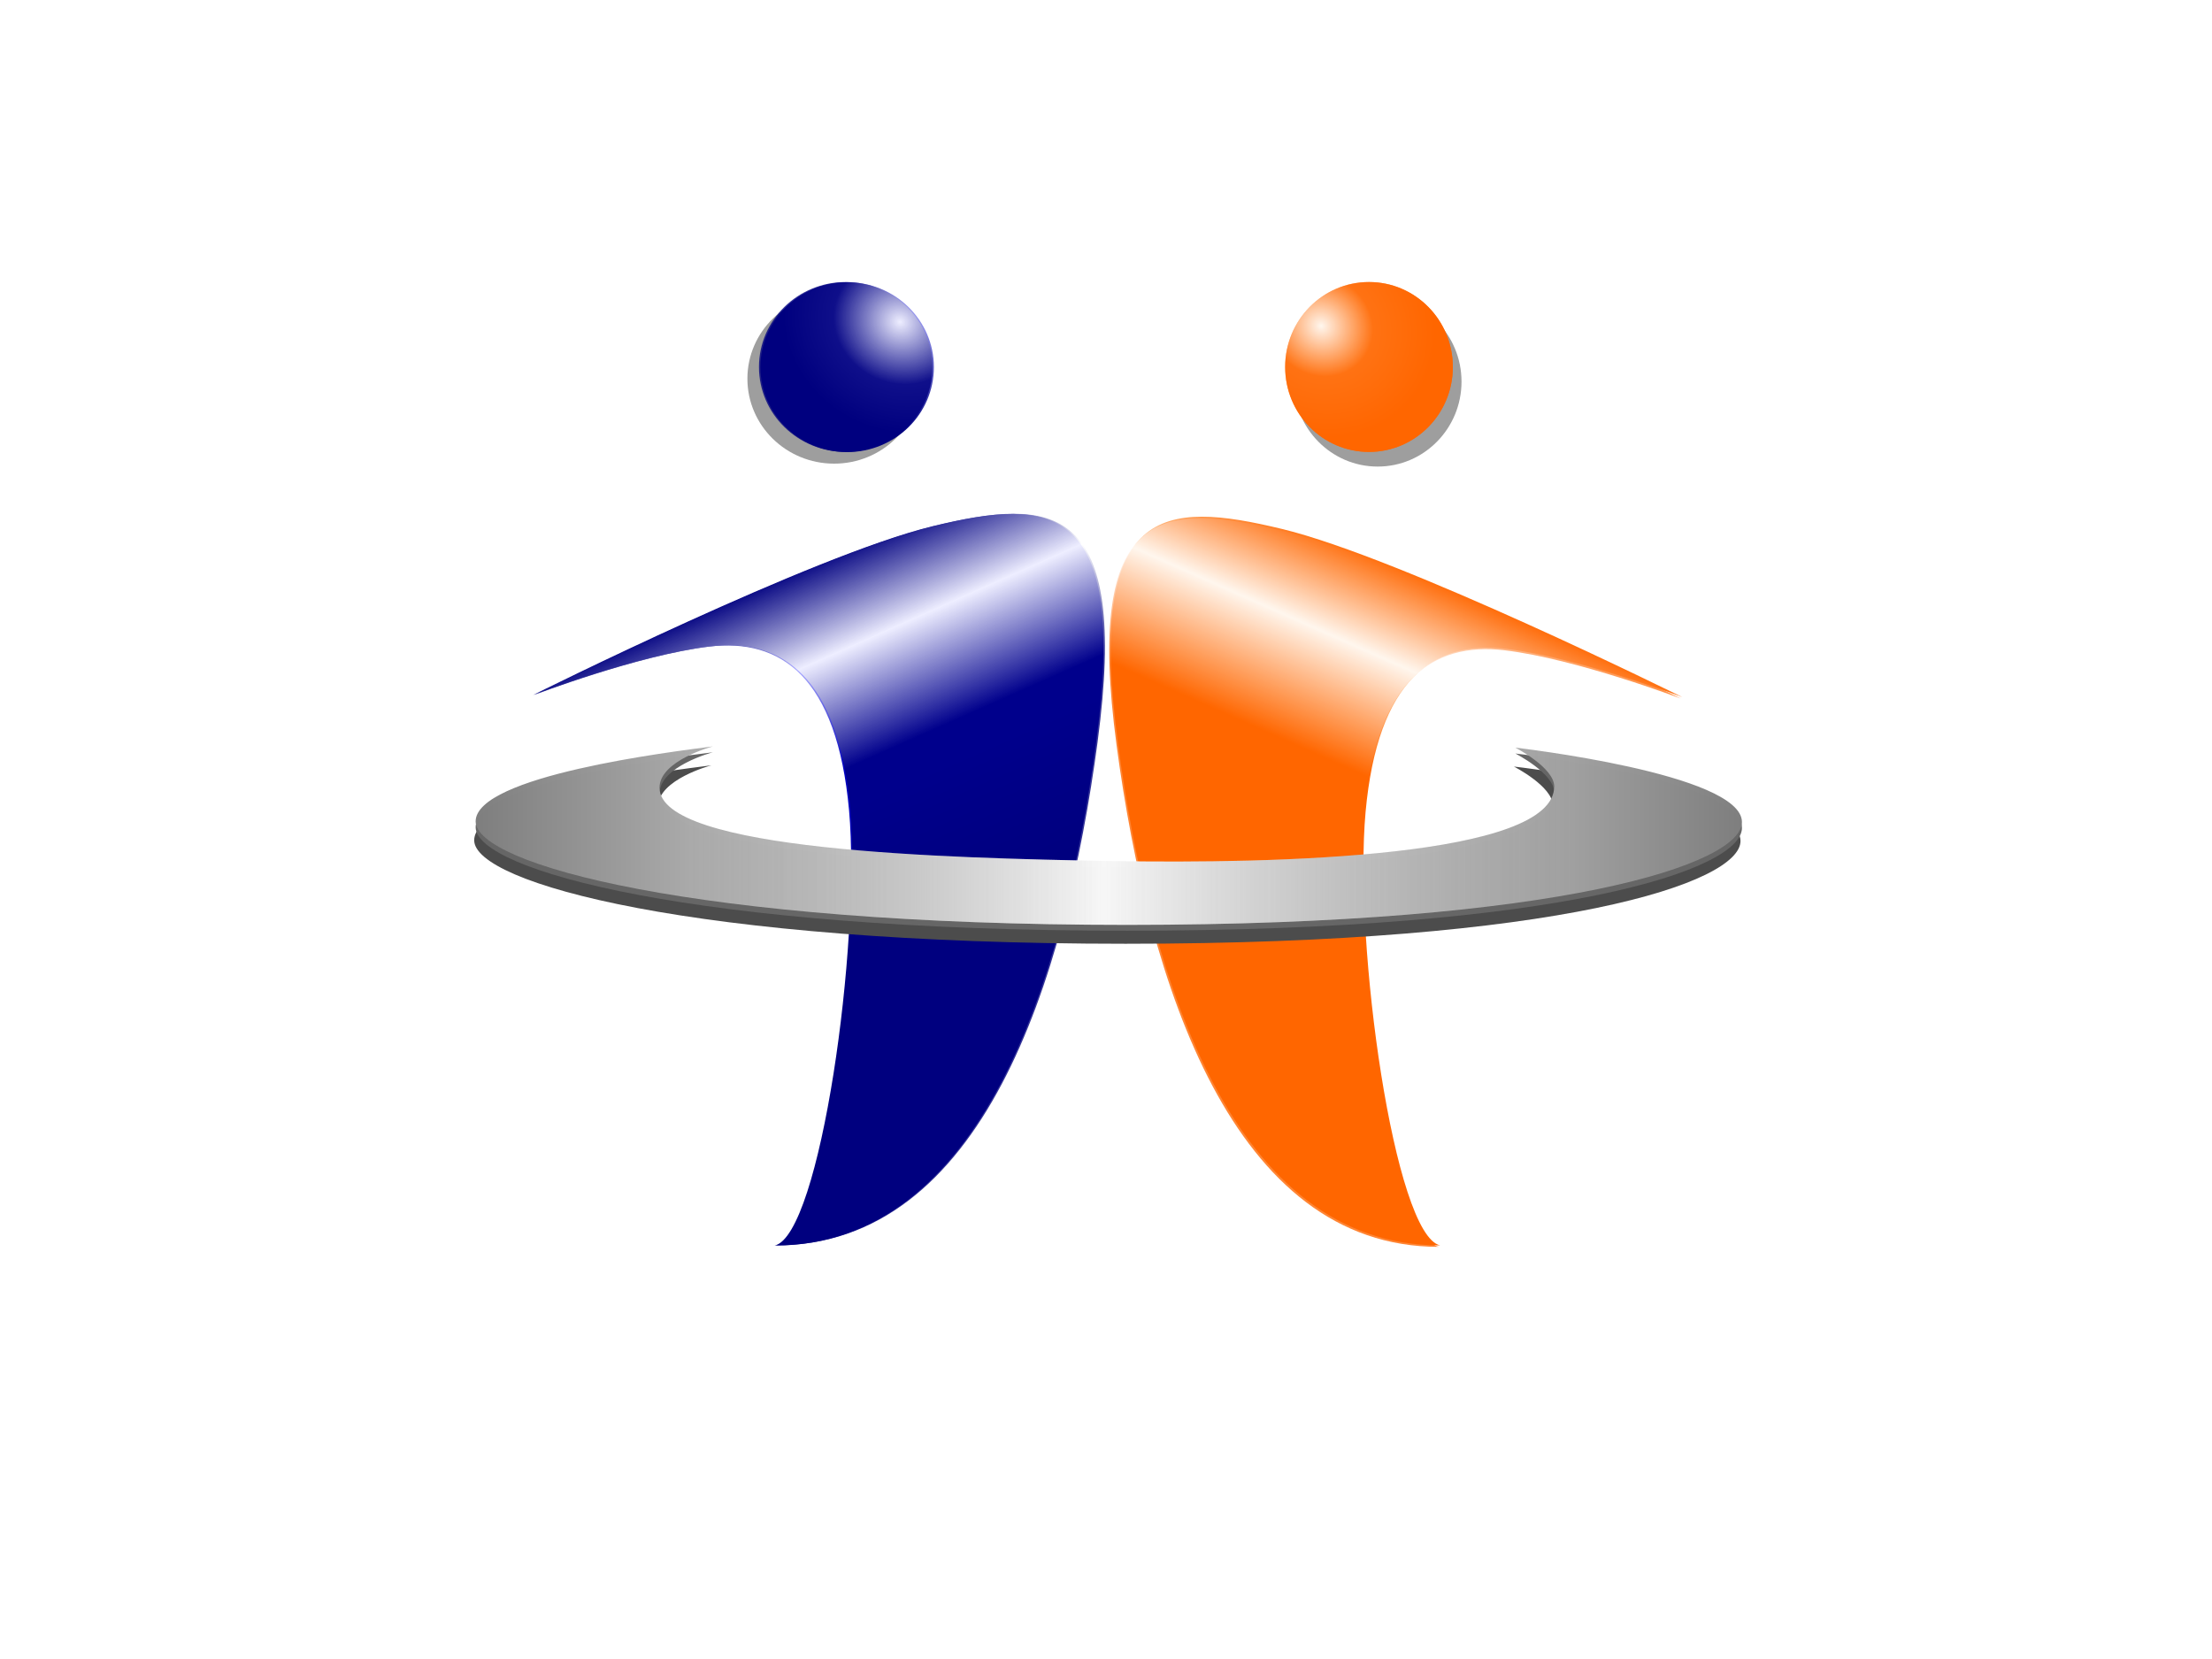 <?xml version="1.0"?><svg width="800" height="600" xmlns="http://www.w3.org/2000/svg">
 <title>Logo ICP</title>
 <defs>
  <linearGradient id="svg_11">
   <stop stop-color="#00007f" offset="0"/>
   <stop stop-color="#ffffff" stop-opacity="0.996" offset="1"/>
  </linearGradient>
  <linearGradient id="svg_12" x1="0" y1="1" x2="0" y2="0.004">
   <stop stop-color="#00007f" offset="0"/>
   <stop stop-color="#ffffff" stop-opacity="0.996" offset="0.703"/>
   <stop stop-color="#00007f" stop-opacity="0.996" offset="1"/>
  </linearGradient>
  <linearGradient id="svg_13" x1="0.188" y1="1" x2="0" y2="0.004">
   <stop stop-color="#00007f" offset="0"/>
   <stop stop-color="#ffffff" stop-opacity="0.996" offset="0.855"/>
   <stop stop-color="#00007f" stop-opacity="0.996" offset="1"/>
  </linearGradient>
  <linearGradient id="svg_14" x1="0.262" y1="1" x2="0" y2="0.176">
   <stop stop-color="#00007f" offset="0"/>
   <stop stop-color="#ffffff" stop-opacity="0.996" offset="0.855"/>
   <stop stop-color="#00007f" stop-opacity="0.996" offset="1"/>
  </linearGradient>
  <linearGradient id="svg_15" x1="0.262" y1="1" x2="0" y2="0.176">
   <stop stop-color="#00007f" offset="0.602"/>
   <stop stop-color="#ffffff" stop-opacity="0.996" offset="0.855"/>
   <stop stop-color="#00007f" stop-opacity="0.996" offset="1"/>
  </linearGradient>
  <linearGradient id="svg_16" x1="0.262" y1="1" x2="0" y2="0.176">
   <stop stop-color="#00007f" offset="0.602"/>
   <stop stop-color="#ffffff" stop-opacity="0.996" offset="0.855"/>
   <stop stop-color="#00007f" stop-opacity="0.996" offset="0.93"/>
  </linearGradient>
  <linearGradient id="svg_17" x1="0.684" y1="1">
   <stop stop-color="#ff7f00" offset="0.469"/>
   <stop stop-color="#ffffff" stop-opacity="0.996" offset="0.664"/>
   <stop stop-color="#ff7f00" stop-opacity="0.996" offset="0.746"/>
  </linearGradient>
  <linearGradient id="svg_18" x1="0.684" y1="1" x2="1" y2="0">
   <stop stop-color="#ff7f00" offset="0.566"/>
   <stop stop-color="#ffffff" stop-opacity="0.996" offset="0.742"/>
   <stop stop-color="#ff7f00" stop-opacity="0.996" offset="0.848"/>
  </linearGradient>
  <linearGradient id="svg_19" x1="0.684" y1="1" x2="1" y2="0">
   <stop stop-color="#ff7f00" offset="0.566"/>
   <stop stop-color="#ffffff" stop-opacity="0.996" offset="0.695"/>
   <stop stop-color="#ff7f00" stop-opacity="0.996" offset="0.781"/>
  </linearGradient>
  <linearGradient id="svg_20" x1="0.684" y1="1" x2="1" y2="0">
   <stop stop-color="#ff7f00" offset="0.547"/>
   <stop stop-color="#ffffff" stop-opacity="0.996" offset="0.719"/>
   <stop stop-color="#ff7f00" stop-opacity="0.996" offset="0.781"/>
  </linearGradient>
  <linearGradient id="svg_21" x1="0.684" y1="1" x2="1" y2="0">
   <stop stop-color="#ff7f00" offset="0.547"/>
   <stop stop-color="#ffffff" stop-opacity="0.996" offset="0.738"/>
   <stop stop-color="#ff7f00" stop-opacity="0.996" offset="0.781"/>
  </linearGradient>
  <radialGradient id="svg_22" spreadMethod="pad" gradientTransform="rotate(31.655,0.5,0.5) translate(0,0.272) scale(1,0.455)">
   <stop stop-color="#ffffff" stop-opacity="0.996" offset="0"/>
   <stop stop-color="#ff7f00" offset="0.48"/>
  </radialGradient>
  <radialGradient id="svg_23" spreadMethod="pad" gradientTransform="rotate(32,0.5,0.5) translate(0,0.038) scale(1,0.924)" cx="0.5" cy="0.5" r="0.791">
   <stop stop-color="#ffffff" stop-opacity="0.996" offset="0"/>
   <stop stop-color="#ff7f00" offset="0.48"/>
  </radialGradient>
  <radialGradient id="svg_24" spreadMethod="pad" gradientTransform="rotate(32,0.215,0.258) translate(0,0.021) scale(1,0.92)" cx="0.215" cy="0.258" r="0.791">
   <stop stop-color="#ffffff" stop-opacity="0.996" offset="0"/>
   <stop stop-color="#ff7f00" offset="0.48"/>
  </radialGradient>
  <linearGradient id="svg_25" x1="0.293" y1="1" x2="0" y2="0.176">
   <stop stop-color="#00007f" offset="0.602"/>
   <stop stop-color="#ffffff" stop-opacity="0.996" offset="0.855"/>
   <stop stop-color="#00007f" stop-opacity="0.996" offset="0.93"/>
  </linearGradient>
  <linearGradient id="svg_26" x1="0.242" y1="0.992" x2="0" y2="0.176">
   <stop stop-color="#00007f" offset="0.602"/>
   <stop stop-color="#ffffff" stop-opacity="0.996" offset="0.855"/>
   <stop stop-color="#00007f" stop-opacity="0.996" offset="0.93"/>
  </linearGradient>
  <linearGradient id="svg_27" x1="0.254" y1="1" x2="0" y2="0.176">
   <stop stop-color="#00007f" offset="0.602"/>
   <stop stop-color="#ffffff" stop-opacity="0.996" offset="0.855"/>
   <stop stop-color="#00007f" stop-opacity="0.996" offset="0.93"/>
  </linearGradient>
  <linearGradient id="svg_28" x1="0.254" y1="1" x2="0" y2="0.176">
   <stop stop-color="#00007f" offset="0.602"/>
   <stop stop-color="#ffffff" stop-opacity="0.996" offset="0.879"/>
   <stop stop-color="#00007f" stop-opacity="0.996" offset="0.93"/>
  </linearGradient>
  <linearGradient id="svg_29" x1="0.254" y1="1" x2="0" y2="0.176">
   <stop stop-color="#00007f" offset="0.684"/>
   <stop stop-color="#ffffff" stop-opacity="0.996" offset="0.879"/>
   <stop stop-color="#00007f" stop-opacity="0.996" offset="0.93"/>
  </linearGradient>
  <linearGradient id="svg_30" x1="0.254" y1="1" x2="0" y2="0.227">
   <stop stop-color="#00007f" offset="0.684"/>
   <stop stop-color="#ffffff" stop-opacity="0.996" offset="0.879"/>
   <stop stop-color="#00007f" stop-opacity="0.996" offset="0.93"/>
  </linearGradient>
  <linearGradient id="svg_31" x1="0.277" y1="1" x2="0" y2="0.227">
   <stop stop-color="#00007f" offset="0.684"/>
   <stop stop-color="#ffffff" stop-opacity="0.996" offset="0.879"/>
   <stop stop-color="#00007f" stop-opacity="0.996" offset="0.93"/>
  </linearGradient>
  <linearGradient id="svg_32" x1="0.277" y1="1" x2="0" y2="0.227" spreadMethod="repeat">
   <stop stop-color="#00007f" offset="0.684"/>
   <stop stop-color="#ffffff" stop-opacity="0.996" offset="0.879"/>
   <stop stop-color="#00007f" stop-opacity="0.996" offset="0.93"/>
  </linearGradient>
  <linearGradient id="svg_33" x1="0.273" y1="1" x2="0.016" y2="0.219" spreadMethod="pad">
   <stop stop-color="#00007f" offset="0.684"/>
   <stop stop-color="#ffffff" stop-opacity="0.996" offset="0.879"/>
   <stop stop-color="#00007f" stop-opacity="0.996" offset="0.93"/>
  </linearGradient>
  <linearGradient id="svg_34" x1="0.285" y1="1" x2="0.016" y2="0.219" spreadMethod="pad">
   <stop stop-color="#00007f" offset="0.684"/>
   <stop stop-color="#ffffff" stop-opacity="0.996" offset="0.879"/>
   <stop stop-color="#00007f" stop-opacity="0.996" offset="0.93"/>
  </linearGradient>
  <linearGradient id="svg_35" x1="0.684" y1="1" x2="1" y2="0">
   <stop stop-color="#ff7f00" offset="0.547"/>
   <stop stop-color="#ffffff" stop-opacity="0.996" offset="0.668"/>
   <stop stop-color="#ff7f00" stop-opacity="0.996" offset="0.781"/>
  </linearGradient>
  <linearGradient id="svg_36" x1="0.684" y1="1" x2="1" y2="0">
   <stop stop-color="#ff7f00" offset="0"/>
   <stop stop-color="#ffaa56" stop-opacity="0.996" offset="0.676"/>
   <stop stop-color="#ff7f00" stop-opacity="0.996" offset="0.77"/>
  </linearGradient>
  <linearGradient id="svg_37" x1="0.684" y1="1" x2="1" y2="0">
   <stop stop-color="#ff7f00" offset="0"/>
   <stop stop-color="#ffaa56" stop-opacity="0.996" offset="0.441"/>
   <stop stop-color="#ffd4aa" stop-opacity="0.996" offset="0.676"/>
   <stop stop-color="#ff7f00" stop-opacity="0.996" offset="0.77"/>
  </linearGradient>
  <radialGradient id="svg_38" spreadMethod="pad" gradientTransform="rotate(32,0.215,0.258) translate(0,0.021) scale(1,0.92)" cx="0.215" cy="0.258" r="0.791">
   <stop stop-color="#ffd4aa" stop-opacity="0.996" offset="0"/>
   <stop stop-color="#ff7f00" offset="0.48"/>
  </radialGradient>
  <radialGradient id="svg_39" spreadMethod="pad" gradientTransform="rotate(32,0.215,0.258) translate(0,0.021) scale(1,0.92)" cx="0.215" cy="0.258" r="0.791">
   <stop stop-color="#ffd4aa" stop-opacity="0.996" offset="0"/>
   <stop stop-color="#ff7f00" offset="0.48"/>
  </radialGradient>
  <radialGradient id="svg_40" spreadMethod="pad" gradientTransform="rotate(32,0.215,0.258) translate(0,0.021) scale(1,0.92)" cx="0.215" cy="0.258" r="1.445">
   <stop stop-color="#ffd4aa" stop-opacity="0.996" offset="0"/>
   <stop stop-color="#ff7f00" offset="0.48"/>
  </radialGradient>
  <linearGradient id="svg_41" x1="0.684" y1="1" x2="1" y2="0">
   <stop stop-color="#ff7f00" offset="0"/>
   <stop stop-color="#ffaa56" stop-opacity="0.996" offset="0.441"/>
   <stop stop-color="#ffd4aa" stop-opacity="0.996" offset="0.758"/>
   <stop stop-color="#ff7f00" stop-opacity="0.996" offset="0.859"/>
  </linearGradient>
  <linearGradient id="svg_42" x1="0.684" y1="1" x2="0.973" y2="0.066">
   <stop stop-color="#ff7f00" offset="0"/>
   <stop stop-color="#ffaa56" stop-opacity="0.996" offset="0.441"/>
   <stop stop-color="#ffd4aa" stop-opacity="0.996" offset="0.758"/>
   <stop stop-color="#ff7f00" stop-opacity="0.996" offset="0.859"/>
  </linearGradient>
  <linearGradient id="svg_43" x1="0.684" y1="1" x2="0.973" y2="0.066">
   <stop stop-color="#ff7f00" offset="0"/>
   <stop stop-color="#ffaa56" stop-opacity="0.996" offset="0.441"/>
   <stop stop-color="#ffd4aa" stop-opacity="0.996" offset="0.801"/>
   <stop stop-color="#ff7f00" stop-opacity="0.996" offset="0.914"/>
  </linearGradient>
  <linearGradient id="svg_44" x1="0.684" y1="1" x2="1" y2="0.09">
   <stop stop-color="#ff7f00" offset="0"/>
   <stop stop-color="#ffaa56" stop-opacity="0.996" offset="0.441"/>
   <stop stop-color="#ffd4aa" stop-opacity="0.996" offset="0.801"/>
   <stop stop-color="#ff7f00" stop-opacity="0.996" offset="0.887"/>
  </linearGradient>
  <linearGradient id="svg_45" x1="0.684" y1="1" x2="1" y2="0.164">
   <stop stop-color="#ff7f00" offset="0"/>
   <stop stop-color="#ffaa56" stop-opacity="0.996" offset="0.441"/>
   <stop stop-color="#ffd4aa" stop-opacity="0.996" offset="0.801"/>
   <stop stop-color="#ff7f00" stop-opacity="0.996" offset="0.887"/>
  </linearGradient>
  <linearGradient id="svg_46" x1="0.684" y1="1" x2="1" y2="0.137">
   <stop stop-color="#ff7f00" offset="0"/>
   <stop stop-color="#ffaa56" stop-opacity="0.996" offset="0.441"/>
   <stop stop-color="#ffd4aa" stop-opacity="0.996" offset="0.766"/>
   <stop stop-color="#ff7f00" stop-opacity="0.996" offset="0.887"/>
  </linearGradient>
  <linearGradient id="svg_47" x1="0.703" y1="1" x2="1" y2="0.137">
   <stop stop-color="#ff7f00" offset="0"/>
   <stop stop-color="#ffaa56" stop-opacity="0.996" offset="0.441"/>
   <stop stop-color="#ffd4aa" stop-opacity="0.996" offset="0.766"/>
   <stop stop-color="#ff7f00" stop-opacity="0.996" offset="0.887"/>
  </linearGradient>
  <linearGradient id="svg_48" x1="0.703" y1="1" x2="1" y2="0.168">
   <stop stop-color="#ff7f00" offset="0"/>
   <stop stop-color="#ffaa56" stop-opacity="0.996" offset="0.441"/>
   <stop stop-color="#ffd4aa" stop-opacity="0.996" offset="0.766"/>
   <stop stop-color="#ff7f00" stop-opacity="0.996" offset="0.914"/>
  </linearGradient>
  <linearGradient id="svg_49" x1="0.703" y1="1" x2="1" y2="0.168">
   <stop stop-color="#ff7f00" offset="0.332"/>
   <stop stop-color="#ffaa56" stop-opacity="0.996" offset="0.586"/>
   <stop stop-color="#ffd4aa" stop-opacity="0.996" offset="0.766"/>
   <stop stop-color="#ff7f00" stop-opacity="0.996" offset="0.914"/>
  </linearGradient>
  <linearGradient id="svg_52" x1="0.297" y1="1" x2="0" y2="0.168">
   <stop stop-color="#ff7f00" offset="0.332"/>
   <stop stop-color="#ffaa56" stop-opacity="0.996" offset="0.586"/>
   <stop stop-color="#ffd4aa" stop-opacity="0.996" offset="0.766"/>
   <stop stop-color="#ff7f00" stop-opacity="0.996" offset="0.914"/>
  </linearGradient>
  <radialGradient id="svg_53" spreadMethod="pad" gradientTransform="rotate(32,0.215,0.258) translate(0,0.021) scale(1,0.92)" cx="0.215" cy="0.258" r="1.445">
   <stop stop-color="#ffd4aa" stop-opacity="0.996" offset="0"/>
   <stop stop-color="#ff7f00" offset="0.48"/>
  </radialGradient>
  <radialGradient id="svg_54" spreadMethod="pad" gradientTransform="rotate(32,0.812,0.234) translate(0,0.019) scale(1,0.92)" cx="0.812" cy="0.234" r="1.445">
   <stop stop-color="#aaaaff" stop-opacity="0.996" offset="0"/>
   <stop stop-color="#00007f" stop-opacity="0.996" offset="0.48"/>
  </radialGradient>
  <linearGradient id="svg_55" x1="0.297" y1="1" x2="0" y2="0.168">
   <stop stop-color="#00007f" stop-opacity="0.996" offset="0.332"/>
   <stop stop-color="#0000bf" stop-opacity="0.996" offset="0.539"/>
   <stop stop-color="#0000ff" stop-opacity="0.996" offset="0.586"/>
   <stop stop-color="#aaaaff" stop-opacity="0.996" offset="0.766"/>
   <stop stop-color="#00007f" stop-opacity="0.996" offset="0.914"/>
  </linearGradient>
  <linearGradient id="svg_56" x1="0.297" y1="1" x2="0" y2="0.168">
   <stop stop-color="#00007f" stop-opacity="0.996" offset="0.332"/>
   <stop stop-color="#0000bf" stop-opacity="0.996" offset="0.539"/>
   <stop stop-color="#0000bf" stop-opacity="0.996" offset="0.594"/>
   <stop stop-color="#aaaaff" stop-opacity="0.996" offset="0.766"/>
   <stop stop-color="#00007f" stop-opacity="0.996" offset="0.914"/>
  </linearGradient>
  <linearGradient id="svg_58" spreadMethod="pad">
   <stop stop-color="none" offset="0"/>
   <stop stop-color="#cccccc" stop-opacity="0.996" offset="0.473"/>
   <stop stop-color="none" offset="1"/>
  </linearGradient>
  <linearGradient id="svg_59" spreadMethod="pad" x1="0" y1="0" x2="1" y2="0">
   <stop stop-color="none" offset="0"/>
   <stop stop-color="#ffffff" stop-opacity="0.996" offset="0.473"/>
   <stop stop-color="none" offset="1"/>
  </linearGradient>
  <linearGradient id="svg_60" x2="1" y2="1" x1="1" y1="0">
   <stop stop-color="#7f7f7f" offset="0"/>
   <stop stop-color="#808080" offset="0.133"/>
   <stop stop-color="#ffffff" stop-opacity="0.996" offset="0.133"/>
   <stop stop-color="#999999" stop-opacity="0.996" offset="0.273"/>
   <stop stop-color="#000000" stop-opacity="0.996" offset="0.41"/>
   <stop stop-color="#808080" offset="0.582"/>
   <stop stop-color="#ffffff" stop-opacity="0.996" offset="0.582"/>
   <stop stop-color="#808080" offset="0.75"/>
   <stop stop-color="#333333" stop-opacity="0.996" offset="0.75"/>
   <stop stop-color="#808080" offset="1"/>
  </linearGradient>
  <linearGradient id="svg_61" x2="1" y2="1" x1="0" y1="0">
   <stop stop-color="#7f7f7f" offset="0"/>
   <stop stop-color="#ffffff" stop-opacity="0.996" offset="0.133"/>
   <stop stop-color="#808080" offset="0.133"/>
   <stop stop-color="#999999" stop-opacity="0.996" offset="0.273"/>
   <stop stop-color="#000000" stop-opacity="0.996" offset="0.41"/>
   <stop stop-color="#ffffff" stop-opacity="0.996" offset="0.582"/>
   <stop stop-color="#808080" offset="0.582"/>
   <stop stop-color="#333333" stop-opacity="0.996" offset="0.75"/>
   <stop stop-color="#808080" offset="0.75"/>
   <stop stop-color="#808080" offset="0.879"/>
   <stop stop-color="#cccccc" stop-opacity="0.996" offset="0.879"/>
   <stop stop-color="#808080" offset="1"/>
  </linearGradient>
  <linearGradient id="svg_62" spreadMethod="pad" x1="0" y1="0" x2="1" y2="0">
   <stop stop-color="none" offset="0"/>
   <stop stop-color="#ffffff" stop-opacity="0.996" offset="0.473"/>
   <stop stop-color="none" offset="1"/>
  </linearGradient>
  <linearGradient id="svg_63" x2="1" y2="0" x1="0" y1="0">
   <stop stop-color="#7f7f7f" offset="0"/>
   <stop stop-color="#808080" offset="0.133"/>
   <stop stop-color="#ffffff" stop-opacity="0.996" offset="0.133"/>
   <stop stop-color="#999999" stop-opacity="0.996" offset="0.273"/>
   <stop stop-color="#000000" stop-opacity="0.996" offset="0.41"/>
   <stop stop-color="#808080" offset="0.582"/>
   <stop stop-color="#ffffff" stop-opacity="0.996" offset="0.582"/>
   <stop stop-color="#808080" offset="0.75"/>
   <stop stop-color="#333333" stop-opacity="0.996" offset="0.75"/>
   <stop stop-color="#cccccc" stop-opacity="0.996" offset="0.879"/>
   <stop stop-color="#808080" offset="0.879"/>
   <stop stop-color="#808080" offset="1"/>
  </linearGradient>
  <linearGradient id="svg_64" spreadMethod="pad" x1="0" y1="0" x2="1" y2="0">
   <stop stop-color="none" offset="0"/>
   <stop stop-color="#ffffff" stop-opacity="0.996" offset="0.496"/>
   <stop stop-color="none" offset="0.734"/>
   <stop stop-color="#cccccc" stop-opacity="0.996" offset="0.734"/>
   <stop stop-color="none" offset="1"/>
  </linearGradient>
  <radialGradient id="svg_66" spreadMethod="pad">
   <stop stop-color="#ffffff" stop-opacity="0.996" offset="0"/>
   <stop stop-color="#7f7f7f" stop-opacity="0.996" offset="1"/>
  </radialGradient>
  <radialGradient id="svg_67" spreadMethod="pad" cx="0.496" cy="0.727" r="0.5">
   <stop stop-color="#ffffff" stop-opacity="0.996" offset="0"/>
   <stop stop-color="#7f7f7f" stop-opacity="0.996" offset="1"/>
  </radialGradient>
  <radialGradient id="svg_68" spreadMethod="pad" cx="0.492" cy="0.797" r="0.5">
   <stop stop-color="#ffffff" stop-opacity="0.996" offset="0"/>
   <stop stop-color="#7f7f7f" stop-opacity="0.996" offset="1"/>
  </radialGradient>
  <linearGradient id="svg_2">
   <stop offset="0" stop-color="#666666"/>
   <stop offset="0.496" stop-opacity="0.996" stop-color="#e5e5e5"/>
   <stop offset="1" stop-opacity="0.996" stop-color="#666666"/>
  </linearGradient>
  <linearGradient y2="0" x2="1" y1="0" x1="0" id="svg_6">
   <stop offset="0.168" stop-color="none"/>
   <stop offset="0.496" stop-opacity="0.996" stop-color="#e5e5e5"/>
   <stop offset="0.867" stop-color="none"/>
  </linearGradient>
  <radialGradient id="svg_8" spreadMethod="pad" gradientTransform="rotate(32,0.812,0.234) translate(0,0.019) scale(1,0.92)" cx="0.812" cy="0.234" r="1.445">
   <stop stop-color="#ffffff" stop-opacity="0.996" offset="0"/>
   <stop stop-color="#00007f" stop-opacity="0.996" offset="0.27"/>
  </radialGradient>
  <radialGradient id="svg_9" spreadMethod="pad" gradientTransform="rotate(32,0.215,0.258) translate(0,0.021) scale(1,0.92)" cx="0.215" cy="0.258" r="1.445">
   <stop stop-color="#ffd4aa" stop-opacity="0.996" offset="0"/>
   <stop stop-color="#ff6600" offset="0.48" stop-opacity="0.996"/>
  </radialGradient>
  <radialGradient id="svg_65" spreadMethod="pad" gradientTransform="rotate(32,0.215,0.258) translate(0,0.021) scale(1,0.92)" cx="0.215" cy="0.258" r="1.445">
   <stop stop-color="#ffffff" stop-opacity="0.996" offset="0"/>
   <stop stop-color="#ff6600" offset="0.219" stop-opacity="0.996"/>
  </radialGradient>
  <radialGradient id="svg_70" spreadMethod="pad" gradientTransform="rotate(32,0.812,0.234) translate(0,0.019) scale(1,0.92)" cx="0.812" cy="0.234" r="1.445">
   <stop stop-color="#ffffff" stop-opacity="0.996" offset="0"/>
   <stop stop-color="#666666" stop-opacity="0.996" offset="0.27"/>
  </radialGradient>
  <filter id="svg_69_blur">
   <feGaussianBlur stdDeviation="1.4"/>
  </filter>
  <radialGradient id="svg_72" spreadMethod="pad" gradientTransform="rotate(32,0.215,0.258) translate(0,0.021) scale(1,0.92)" cx="0.215" cy="0.258" r="1.445">
   <stop stop-color="#ffffff" stop-opacity="0.996" offset="0"/>
   <stop stop-color="#666666" offset="0.219" stop-opacity="0.996"/>
  </radialGradient>
  <filter id="svg_71_blur">
   <feGaussianBlur stdDeviation="1.4"/>
  </filter>
  <linearGradient id="svg_74" x1="0.297" y1="1" x2="0" y2="0.168">
   <stop stop-color="#00007f" stop-opacity="0.996" offset="0.332"/>
   <stop stop-color="#00007f" stop-opacity="0.996" offset="0.539"/>
   <stop stop-color="#00007f" stop-opacity="0.996" offset="0.594"/>
   <stop stop-color="#ffffff" stop-opacity="0.996" offset="0.766"/>
   <stop stop-color="#00007f" stop-opacity="0.996" offset="0.914"/>
  </linearGradient>
  <linearGradient id="svg_76" x1="0.703" y1="1" x2="1" y2="0.168">
   <stop stop-color="#ff6600" offset="0.332" stop-opacity="0.996"/>
   <stop stop-color="#ff6600" stop-opacity="0.996" offset="0.586"/>
   <stop stop-color="#ffffff" stop-opacity="0.996" offset="0.766"/>
   <stop stop-color="#ff7f00" stop-opacity="0.996" offset="0.914"/>
  </linearGradient>
  <linearGradient id="svg_77" x1="0.703" y1="1" x2="1" y2="0.168">
   <stop stop-color="#ff6600" offset="0.332" stop-opacity="0.996"/>
   <stop stop-color="#ff6600" stop-opacity="0.996" offset="0.516"/>
   <stop stop-color="#ff6600" stop-opacity="0.996" offset="0.586"/>
   <stop stop-color="#ffffff" stop-opacity="0.996" offset="0.766"/>
   <stop stop-color="#ff6600" stop-opacity="0.996" offset="0.914"/>
  </linearGradient>
  <linearGradient id="svg_78" x1="0.703" y1="1" x2="1" y2="0.168">
   <stop stop-color="#ff6600" offset="0.332" stop-opacity="0.996"/>
   <stop stop-color="#ff6600" stop-opacity="0.996" offset="0.586"/>
   <stop stop-color="#ffd4aa" stop-opacity="0.996" offset="0.766"/>
   <stop stop-color="#ff6600" stop-opacity="0.996" offset="0.914"/>
  </linearGradient>
  <linearGradient id="svg_80" x1="0.703" y1="1" x2="1" y2="0.168">
   <stop stop-color="#666666" offset="0.332" stop-opacity="0.996"/>
   <stop stop-color="#666666" stop-opacity="0.996" offset="0.516"/>
   <stop stop-color="#666666" stop-opacity="0.996" offset="0.586"/>
   <stop stop-color="#ffffff" stop-opacity="0.996" offset="0.766"/>
   <stop stop-color="#666666" stop-opacity="0.996" offset="0.914"/>
  </linearGradient>
  <linearGradient id="svg_82" x1="0.297" y1="1" x2="0" y2="0.168">
   <stop stop-color="#666666" stop-opacity="0.996" offset="0.332"/>
   <stop stop-color="#666666" stop-opacity="0.996" offset="0.539"/>
   <stop stop-color="#666666" stop-opacity="0.996" offset="0.594"/>
   <stop stop-color="#ffffff" stop-opacity="0.996" offset="0.766"/>
   <stop stop-color="#666666" stop-opacity="0.996" offset="0.914"/>
  </linearGradient>
  <filter id="path2388_blur">
   <feGaussianBlur stdDeviation="1.4"/>
  </filter>
  <linearGradient id="svg_84" x1="0" y1="0" x2="1" y2="0">
   <stop offset="0" stop-color="#7f7f7f" stop-opacity="0.996"/>
   <stop offset="0.496" stop-opacity="0.996" stop-color="#ffffff"/>
   <stop offset="1" stop-opacity="0.996" stop-color="#7f7f7f"/>
  </linearGradient>
  <linearGradient y2="0" x2="1" y1="0" x1="0" id="svg_85">
   <stop offset="0.168" stop-color="none"/>
   <stop offset="0.496" stop-opacity="0.996" stop-color="#e5e5e5"/>
   <stop offset="0.867" stop-color="none"/>
  </linearGradient>
  <linearGradient id="svg_88" x2="1" y2="0.754" x1="1" y1="0">
   <stop stop-color="#666666" stop-opacity="0.996" offset="0"/>
   <stop stop-color="#cccccc" stop-opacity="0.996" offset="0.688"/>
   <stop stop-color="#4c4c4c" stop-opacity="0.996" offset="1"/>
  </linearGradient>
  <linearGradient id="svg_89" x2="1" y2="1" x1="1" y1="0">
   <stop stop-color="#666666" stop-opacity="0.996" offset="0"/>
   <stop stop-color="#cccccc" stop-opacity="0.996" offset="0.688"/>
   <stop stop-color="#4c4c4c" stop-opacity="0.996" offset="1"/>
  </linearGradient>
  <linearGradient id="svg_90" x2="1" y2="1" x1="1" y1="0">
   <stop stop-color="#666666" stop-opacity="0.996" offset="0"/>
   <stop stop-color="#ffffff" stop-opacity="0.996" offset="0.688"/>
   <stop stop-color="#4c4c4c" stop-opacity="0.996" offset="1"/>
  </linearGradient>
  <linearGradient id="svg_91" x2="1" y2="0.352" x1="1" y1="0">
   <stop stop-color="#666666" stop-opacity="0.996" offset="0"/>
   <stop stop-color="#ffffff" stop-opacity="0.996" offset="0.688"/>
   <stop stop-color="#4c4c4c" stop-opacity="0.996" offset="1"/>
  </linearGradient>
 </defs>
 <g>
  <title>Layer 1</title>
  <rect fill="#000000" x="346" y="304" width="1" height="0" id="svg_5"/>
  <ellipse fill="url(#svg_72)" stroke-width="null" stroke-dasharray="null" stroke-linejoin="null" stroke-linecap="null" cx="498.253" cy="138.019" rx="30.323" ry="30.722" opacity="0.8" id="svg_71" filter="url(#svg_71_blur)"/>
  <ellipse fill="url(#svg_70)" stroke-width="null" stroke-dasharray="null" stroke-linejoin="null" stroke-linecap="null" cx="301.678" cy="136.959" rx="31.368" ry="30.722" opacity="0.8" id="svg_69" filter="url(#svg_69_blur)"/>
  <path d="m520.835,450.408c-74.453,0 -104.866,-94.746 -116.485,-181.404c-11.618,-86.658 16.233,-88.109 59.381,-77.683c43.147,10.426 144.664,60.787 144.664,60.787c0,0 -37.599,-14.327 -63.74,-17.455c-26.141,-3.128 -46.415,11.08 -50.772,58.99c-4.357,47.91 10.422,152.98 26.951,156.765z" fill="url(#svg_78)" id="svg_3"/>
  <ellipse fill="url(#svg_9)" stroke-width="null" stroke-dasharray="null" stroke-linejoin="null" stroke-linecap="null" cx="495.116" cy="132.722" rx="30.323" ry="30.722" id="svg_10"/>
  <path d="m280.17,450.47c74.32,0 104.678,-95.127 116.276,-182.133c11.598,-87.006 -16.204,-88.463 -59.274,-77.995c-43.07,10.468 -144.406,61.032 -144.406,61.032c0,0 37.531,-14.385 63.625,-17.525c26.094,-3.14 46.332,11.124 50.681,59.227c4.349,48.103 -10.403,153.595 -26.902,157.395z" fill="url(#svg_56)" id="svg_50"/>
  <ellipse fill="url(#svg_54)" stroke-width="null" stroke-dasharray="null" stroke-linejoin="null" stroke-linecap="null" cx="306.384" cy="132.784" rx="31.368" ry="30.722" id="svg_51"/>
  <ellipse fill="url(#svg_8)" stroke-width="null" stroke-dasharray="null" stroke-linejoin="null" stroke-linecap="null" cx="305.861" cy="132.722" rx="31.368" ry="30.722" id="svg_7" opacity="0.8"/>
  <ellipse fill="url(#svg_65)" stroke-width="null" stroke-dasharray="null" stroke-linejoin="null" stroke-linecap="null" cx="495.116" cy="132.722" rx="30.323" ry="30.722" id="svg_57" opacity="0.8"/>
  <path d="m280.693,450.408c74.32,0 104.678,-95.127 116.276,-182.133c11.597,-87.006 -16.204,-88.463 -59.274,-77.995c-43.07,10.468 -144.406,61.032 -144.406,61.032c0,0 37.531,-14.385 63.625,-17.525c26.094,-3.14 46.332,11.124 50.681,59.227c4.349,48.103 -10.403,153.595 -26.902,157.395z" fill="url(#svg_74)" id="svg_73" opacity="0.8"/>
  <path d="m520.313,450.937c-74.453,0 -104.866,-94.746 -116.485,-181.404c-11.618,-86.658 16.233,-88.109 59.381,-77.683c43.147,10.426 144.664,60.787 144.664,60.787c0,0 -37.599,-14.327 -63.74,-17.455c-26.141,-3.128 -46.415,11.08 -50.772,58.99c-4.357,47.91 10.421,152.98 26.951,156.765z" fill="url(#svg_77)" id="svg_75" opacity="0.8"/>
  <path d="m257.295,276.783c-15.007,1.929 -85.795,10.623 -85.795,27.125c0,15.443 78.949,37.418 235.606,37.418c157.408,0 222.371,-22.082 222.371,-37.176c0,-17.583 -81.954,-26.914 -81.954,-26.914c0,0 14.054,7.184 14.054,14.033c0,25.54 -100.464,28.035 -160.2,26.976c-59.736,-1.059 -163.377,-3.669 -163.377,-26.533c0,-9.856 19.294,-14.929 19.294,-14.929z" id="path2388" fill="#4c4c4c" filter="url(#path2388_blur)"/>
  <path d="m257.818,272.068c-15.007,1.929 -85.795,10.623 -85.795,27.125c0,15.443 78.949,37.418 235.606,37.418c157.408,0 222.371,-22.083 222.371,-37.176c0,-17.583 -81.954,-26.914 -81.954,-26.914c0,0 14.055,7.184 14.055,14.033c0,25.54 -100.464,28.035 -160.2,26.976c-59.736,-1.059 -163.377,-3.669 -163.377,-26.533c0,-9.856 19.294,-14.929 19.294,-14.929l0,0z" fill="#666666" id="svg_83"/>
  <path id="svg_1" d="m257.818,269.949c-15.007,1.929 -85.795,10.623 -85.795,27.125c0,15.443 78.949,37.418 235.606,37.418c157.408,0 222.371,-22.083 222.371,-37.176c0,-17.583 -81.954,-26.914 -81.954,-26.914c0,0 14.055,7.184 14.055,14.033c0,25.54 -100.464,28.035 -160.2,26.976c-59.736,-1.059 -163.377,-3.669 -163.377,-26.533c0,-9.856 19.294,-14.929 19.294,-14.929l0,0z" fill="url(#svg_84)"/>
  <path opacity="0.3" id="svg_4" d="m257.818,269.949c-15.007,1.929 -85.795,10.623 -85.795,27.125c0,15.443 78.949,37.418 235.606,37.418c157.408,0 222.371,-22.083 222.371,-37.176c0,-17.583 -81.954,-26.914 -81.954,-26.914c0,0 14.055,7.184 14.055,14.033c0,25.54 -100.464,28.035 -160.2,26.976c-59.736,-1.059 -163.377,-3.669 -163.377,-26.533c0,-9.856 19.294,-14.929 19.294,-14.929l0,0z" fill="url(#svg_85)"/>
 </g>
</svg>